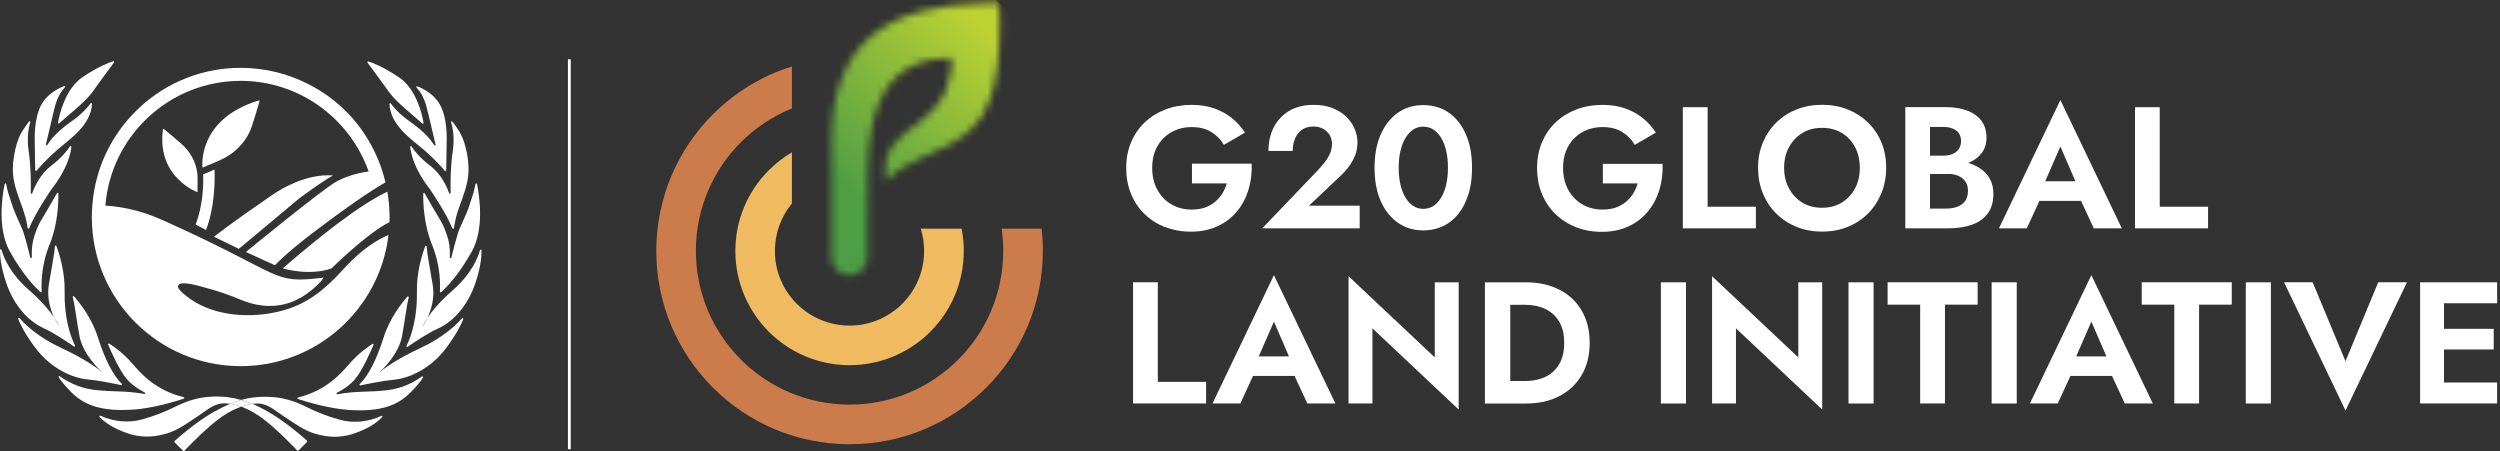 <svg width="338" height="61" viewBox="0 0 338 61" fill="none" xmlns="http://www.w3.org/2000/svg">
<rect x="0" y="0" width="338" height="61" fill="#333333" stroke="none"/>
<path d="M52.371 25.924C52.2 26.006 52.021 26.087 51.842 26.177C51.484 26.355 51.11 26.559 50.719 26.787C50.296 27.031 49.865 27.299 49.425 27.576C44.438 30.773 38.247 36.281 38.247 36.281C38.247 36.281 41.713 37.371 44.821 36.289C44.821 36.289 49.613 31.546 52.615 30.049C52.631 30.049 52.639 30.033 52.655 30.033C52.655 29.813 52.672 29.602 52.672 29.382C52.672 29.016 52.656 28.65 52.639 28.284C52.607 27.722 52.558 27.169 52.477 26.616" fill="white"/>
<path d="M52.118 24.664C52.118 24.664 52.102 24.599 52.094 24.566C52.078 24.509 52.07 24.461 52.053 24.404C52.029 24.306 51.996 24.208 51.972 24.111C51.923 23.932 51.874 23.753 51.826 23.574C51.793 23.476 51.769 23.378 51.736 23.281C51.72 23.224 51.704 23.167 51.687 23.11C51.614 22.882 51.533 22.654 51.451 22.427C51.443 22.402 51.435 22.378 51.427 22.353C51.37 22.191 51.305 22.036 51.248 21.881C51.199 21.751 51.142 21.613 51.085 21.483C51.045 21.393 51.012 21.304 50.971 21.223C49.141 17 45.903 13.493 41.713 11.386C38.963 9.971 35.847 9.173 32.536 9.173C22.276 9.173 13.815 16.862 12.578 26.787C12.578 26.796 12.578 26.812 12.578 26.82C12.546 27.08 12.521 27.349 12.497 27.617C12.497 27.666 12.489 27.715 12.481 27.764C12.464 27.951 12.456 28.138 12.448 28.325C12.448 28.447 12.432 28.569 12.432 28.683C12.432 28.707 12.432 28.732 12.432 28.764C12.432 28.968 12.416 29.171 12.416 29.375C12.416 40.488 21.43 49.503 32.544 49.503C42.852 49.503 51.346 41.749 52.525 31.767C52.11 31.937 51.704 32.133 51.297 32.361C49.466 33.394 47.831 34.842 46.391 36.437C44.056 39.007 41.713 40.984 38.426 41.928C34.683 43.002 30.022 42.921 26.523 40.928C25.897 40.569 25.278 40.122 24.733 39.634C24.522 39.439 24.115 39.121 24.074 38.788C23.928 37.698 27.28 38.772 27.67 38.869C29.346 39.3 31.014 39.878 32.601 40.545C35.009 41.554 37.637 41.7 40.02 40.578C41.054 40.09 42.006 39.398 42.852 38.584C43.031 38.405 43.568 37.885 43.747 37.535C36.473 38.413 38.857 37.315 21.926 29.733C19.258 28.537 16.687 27.951 14.246 27.796C15.003 18.367 22.919 10.931 32.536 10.931C40.517 10.931 47.318 16.056 49.84 23.183C48.124 23.403 46.505 23.981 45.48 24.55C43.543 25.624 33.243 34.069 33.243 34.069L37.165 35.859C37.165 35.859 38.662 34.232 42.413 31.392C45.455 29.082 47.725 27.471 49.417 26.34C49.816 26.072 50.182 25.835 50.516 25.624C51.142 25.225 51.671 24.908 52.11 24.656" fill="white"/>
<path d="M36.693 26.436C31.112 30.252 28.931 32.01 28.931 32.01C28.931 32.01 31.494 33.271 32.291 33.645L40.517 26.77C40.517 26.77 43.714 24.411 45.008 23.735C45.008 23.735 41.46 23.166 36.701 26.428" fill="white"/>
<path d="M29.004 22.931C28.907 22.972 28.809 23.012 28.712 23.053C28.37 23.192 28.012 23.338 27.67 23.492L27.475 23.582C27.515 25.055 27.434 27.796 26.45 30.367L27.857 31.091C29.029 28.016 29.061 24.542 29.004 22.931Z" fill="white"/>
<path d="M27.434 22.646C27.939 22.418 28.451 22.215 28.964 22.003C29.851 21.629 30.721 21.222 31.486 20.62C32.674 19.693 33.552 18.546 34.032 17.122C34.423 15.967 34.756 14.795 35.106 13.632C35.066 13.615 35.025 13.599 34.984 13.575C26.555 16.154 27.377 22.662 27.377 22.662C27.393 22.662 27.41 22.646 27.418 22.646" fill="white"/>
<path d="M26.491 22.516C26.157 21.377 25.539 20.352 24.562 19.481C23.765 18.773 22.935 18.098 22.122 17.415C22.089 17.431 22.065 17.455 22.032 17.471C21.145 23.988 26.702 25.99 26.702 25.99C26.686 24.818 26.832 23.687 26.491 22.508" fill="white"/>
<path d="M30.965 53.717C29.997 53.594 29.012 53.57 28.036 53.668C26.49 53.814 25.099 54.286 23.716 54.977C22.268 55.702 20.755 56.279 19.201 56.711C17.362 57.215 15.312 57.011 13.579 56.198C13.473 56.149 13.375 56.287 13.457 56.369C14.319 57.247 15.499 57.996 17.346 58.614C19.485 59.33 21.267 58.972 22.52 58.614C24.09 58.167 25.498 57.085 26.857 56.198C27.743 55.62 28.573 54.855 29.623 54.611C30.095 54.498 30.607 54.514 31.12 54.595C31.608 54.392 32.104 54.213 32.617 54.075C32.08 53.92 31.535 53.798 30.965 53.725" fill="white"/>
<path d="M32.975 55.124C34.862 55.864 36.506 57.337 37.979 58.696C38.149 58.858 39.834 60.502 40.191 60.917C40.232 60.966 40.305 60.966 40.346 60.917L41.518 59.745C41.558 59.705 41.558 59.631 41.518 59.591C41.046 59.168 38.629 57.003 36.067 55.563C35.424 55.205 34.781 54.872 34.114 54.595C33.593 54.668 33.081 54.815 32.601 54.978C32.731 55.026 32.853 55.067 32.975 55.116" fill="white"/>
<path d="M17.875 55.392C20.657 55.221 23.798 54.245 24.839 53.904C24.937 53.871 24.937 53.724 24.831 53.7C20.966 52.748 18.998 50.438 17.883 49.144C16.663 47.728 15.336 46.817 14.775 46.459C14.686 46.402 14.58 46.492 14.621 46.589C14.995 47.476 16.142 50.112 17.175 51.284C17.907 52.122 18.892 52.716 19.575 53.066C19.681 53.123 19.632 53.285 19.51 53.261C16.614 52.764 15.483 53.033 12.717 52.708C10.463 52.439 8.803 51.389 8.096 50.869C8.006 50.796 7.884 50.91 7.941 51.007C8.185 51.398 8.681 52.065 9.682 53.066C11.464 54.847 13.831 55.636 17.883 55.384" fill="white"/>
<path d="M16.361 52.065C16.467 52.09 16.532 51.959 16.459 51.886C15.312 50.747 14.222 48.713 13.229 45.589C12.408 42.977 10.732 40.895 10.016 40.073C9.942 39.992 9.804 40.065 9.837 40.17C10.113 41.212 10.357 43.319 10.74 45.41C11.195 47.891 13.449 49.99 13.823 50.332C13.514 50.064 11.83 48.681 8.234 47.021C5.118 45.573 3.344 43.824 2.636 43.01C2.555 42.92 2.417 43.01 2.457 43.116C2.726 43.815 3.369 45.15 4.768 47.013C6.908 49.868 9.837 51.113 11.797 51.292C13.335 51.431 15.491 51.878 16.353 52.065" fill="white"/>
<path d="M5.85 44.353C7.241 44.971 9.186 46.281 9.991 46.842C10.081 46.907 10.195 46.81 10.146 46.704C9.381 45.207 8.673 42.644 8.738 39.398C8.795 36.713 8.006 34.289 7.624 33.255C7.583 33.15 7.428 33.174 7.42 33.288C7.355 34.378 6.94 36.428 6.599 38.487C6.306 40.244 6.826 41.855 7.306 42.905C7.843 43.694 7.998 44.133 7.998 44.133C7.998 44.133 7.664 43.669 7.306 42.905C6.721 42.042 5.663 40.749 3.841 39.146C1.375 36.974 0.505 34.842 0.212 33.784C0.179 33.67 0.009 33.687 0 33.809C-0.008 34.59 0.106 36.014 0.798 38.113C1.912 41.505 4.044 43.539 5.85 44.337" fill="white"/>
<path d="M7.306 42.913C7.656 43.677 7.998 44.141 7.998 44.141C7.998 44.141 7.843 43.702 7.306 42.913Z" fill="white"/>
<path d="M5.459 39.479C5.533 39.544 5.638 39.479 5.638 39.389C5.581 38.575 5.525 35.923 6.721 33.011C7.843 30.293 7.908 27.218 7.9 26.16C7.9 26.055 7.754 26.014 7.705 26.111C7.209 26.974 5.891 29.276 5.606 29.707C5.248 30.244 4.711 31.473 4.451 32.669C4.296 33.352 4.28 34.125 4.304 34.776C4.304 34.906 4.125 34.931 4.093 34.809C3.824 33.735 3.466 32.327 3.214 31.546C2.872 30.488 2.148 29.219 1.701 27.893C1.278 26.616 0.968 25.729 0.838 24.883C0.822 24.769 0.651 24.761 0.627 24.883C0.293 26.502 -0.382 30.928 1.335 34.003C3.173 37.306 4.898 38.982 5.468 39.487" fill="white"/>
<path d="M3.393 29.163C3.515 29.602 3.645 30.261 3.743 30.83C3.759 30.936 3.906 30.952 3.946 30.855C4.736 28.837 6.908 25.664 6.973 25.567C9.104 22.865 9.56 20.742 9.65 19.855C9.658 19.741 9.511 19.692 9.454 19.79C9.121 20.311 8.364 21.311 6.9 22.426C5.46 23.524 4.703 25.168 4.361 26.12C4.321 26.234 4.15 26.201 4.158 26.079C4.182 24.883 4.19 22.548 3.881 20.465C3.605 18.635 3.865 17.284 4.101 16.528C4.133 16.414 3.987 16.34 3.914 16.438C3.621 16.829 3.263 17.341 2.994 17.764C2.392 18.749 2.075 19.985 1.888 21.108C1.701 22.239 1.676 23.41 1.904 24.533C2.23 26.136 2.929 27.601 3.377 29.171" fill="white"/>
<path d="M4.768 23.003C4.768 23.101 4.89 23.142 4.955 23.069C5.346 22.605 6.33 21.474 7.729 20.27C9.479 18.757 12.277 16.959 12.44 14.038C12.44 13.932 12.31 13.883 12.245 13.973C11.919 14.428 11.171 15.339 9.804 16.308C8.177 17.463 7.111 18.447 6.403 19.586C6.338 19.692 6.184 19.627 6.208 19.505C6.501 18.285 7.062 15.958 7.217 15.242C7.436 14.241 7.811 12.785 8.771 11.817C8.852 11.735 8.771 11.605 8.657 11.646C7.892 11.947 6.452 12.663 5.647 14.054C4.516 16.007 4.703 19.025 4.703 19.464C4.703 19.831 4.744 22.182 4.76 23.012" fill="white"/>
<path d="M8.022 16.658C9.186 15.568 11.464 13.884 12.513 12.411C13.701 10.752 14.954 9.059 15.418 8.441C15.475 8.36 15.401 8.246 15.304 8.278C14.726 8.457 13.31 8.994 11.195 10.402C8.811 11.996 8.03 15.503 7.843 16.569C7.827 16.666 7.949 16.731 8.022 16.666" fill="white"/>
<path d="M51.541 56.231C49.8 57.052 47.758 57.256 45.919 56.743C44.365 56.312 42.844 55.734 41.404 55.01C40.021 54.319 38.629 53.847 37.084 53.7C36.107 53.611 35.123 53.627 34.155 53.749C33.626 53.814 33.113 53.928 32.617 54.066C33.13 54.213 33.626 54.392 34.122 54.603C34.594 54.538 35.066 54.53 35.505 54.636C36.555 54.888 37.385 55.653 38.271 56.222C39.63 57.109 41.038 58.191 42.608 58.639C43.853 58.997 45.642 59.355 47.782 58.639C49.629 58.02 50.809 57.28 51.671 56.393C51.752 56.312 51.655 56.174 51.549 56.222" fill="white"/>
<path d="M29.045 55.604C26.483 57.044 24.066 59.208 23.594 59.631C23.554 59.672 23.546 59.745 23.594 59.786L24.766 60.957C24.807 60.998 24.88 60.998 24.921 60.957C25.279 60.542 26.963 58.899 27.133 58.736C28.606 57.378 30.25 55.905 32.137 55.165C32.283 55.108 32.446 55.051 32.609 54.994C32.145 54.823 31.633 54.677 31.12 54.595C30.42 54.888 29.729 55.23 29.053 55.612" fill="white"/>
<path d="M31.112 54.588C31.625 54.669 32.137 54.815 32.601 54.986C33.081 54.815 33.593 54.677 34.114 54.604C33.626 54.392 33.121 54.213 32.609 54.067C32.096 54.205 31.6 54.384 31.112 54.588Z" fill="white"/>
<path d="M57.024 50.909C56.316 51.43 54.657 52.487 52.403 52.748C49.637 53.073 48.498 52.804 45.61 53.301C45.488 53.325 45.439 53.154 45.545 53.105C46.228 52.764 47.212 52.17 47.945 51.324C48.978 50.144 50.125 47.516 50.499 46.629C50.54 46.532 50.434 46.442 50.345 46.499C49.783 46.857 48.457 47.777 47.237 49.184C46.114 50.478 44.145 52.788 40.289 53.74C40.183 53.764 40.175 53.911 40.281 53.944C41.314 54.285 44.463 55.253 47.245 55.432C51.297 55.685 53.664 54.895 55.446 53.114C56.447 52.113 56.943 51.446 57.187 51.055C57.252 50.958 57.13 50.844 57.032 50.917" fill="white"/>
<path d="M62.459 43.035C61.751 43.849 59.986 45.598 56.861 47.046C53.265 48.714 51.581 50.097 51.272 50.365C51.646 50.024 53.9 47.925 54.355 45.443C54.738 43.36 54.982 41.253 55.259 40.204C55.291 40.098 55.153 40.025 55.08 40.106C54.355 40.92 52.688 43.002 51.866 45.622C50.873 48.755 49.783 50.788 48.636 51.927C48.563 52.001 48.636 52.131 48.734 52.106C49.596 51.919 51.752 51.472 53.29 51.334C55.25 51.154 58.179 49.91 60.319 47.054C61.718 45.183 62.361 43.857 62.63 43.157C62.67 43.043 62.532 42.962 62.451 43.051" fill="white"/>
<path d="M65.103 33.857C65.103 33.734 64.933 33.71 64.892 33.832C64.599 34.89 63.729 37.021 61.263 39.194C59.441 40.796 58.391 42.082 57.797 42.952C57.448 43.717 57.106 44.181 57.106 44.181C57.106 44.181 57.261 43.742 57.797 42.952C58.286 41.903 58.798 40.292 58.505 38.535C58.164 36.476 57.757 34.426 57.684 33.336C57.684 33.222 57.521 33.198 57.48 33.303C57.098 34.328 56.309 36.761 56.366 39.446C56.431 42.692 55.723 45.255 54.958 46.752C54.909 46.849 55.023 46.947 55.113 46.89C55.918 46.329 57.855 45.011 59.254 44.401C61.052 43.603 63.192 41.561 64.306 38.177C64.998 36.078 65.112 34.654 65.103 33.873" fill="white"/>
<path d="M57.797 42.946C57.26 43.735 57.106 44.174 57.106 44.174C57.106 44.174 57.439 43.711 57.797 42.946Z" fill="white"/>
<path d="M61.027 34.833C60.995 34.955 60.816 34.931 60.816 34.8C60.84 34.15 60.816 33.385 60.669 32.693C60.409 31.497 59.864 30.269 59.514 29.732C59.229 29.301 57.903 26.998 57.415 26.136C57.358 26.046 57.22 26.079 57.22 26.185C57.203 27.242 57.276 30.318 58.391 33.035C59.587 35.94 59.53 38.6 59.473 39.405C59.473 39.503 59.579 39.552 59.652 39.495C60.222 38.99 61.947 37.315 63.785 34.011C65.502 30.936 64.827 26.51 64.493 24.891C64.469 24.777 64.306 24.777 64.281 24.891C64.151 25.737 63.842 26.624 63.419 27.901C62.98 29.219 62.248 30.488 61.906 31.554C61.654 32.343 61.288 33.751 61.027 34.817" fill="white"/>
<path d="M58.196 22.442C56.732 21.328 55.975 20.327 55.65 19.806C55.593 19.709 55.446 19.766 55.454 19.871C55.552 20.758 56.008 22.89 58.131 25.583C58.196 25.68 60.36 28.853 61.157 30.871C61.198 30.969 61.345 30.952 61.361 30.847C61.459 30.285 61.589 29.618 61.711 29.179C62.158 27.608 62.858 26.144 63.183 24.541C63.411 23.41 63.387 22.247 63.2 21.116C63.012 19.993 62.695 18.757 62.093 17.772C61.833 17.349 61.467 16.837 61.174 16.446C61.1 16.349 60.954 16.43 60.987 16.536C61.222 17.3 61.483 18.643 61.206 20.473C60.897 22.556 60.897 24.883 60.93 26.079C60.93 26.201 60.767 26.234 60.726 26.12C60.385 25.16 59.628 23.524 58.188 22.426" fill="white"/>
<path d="M57.879 15.275C58.041 15.991 58.595 18.318 58.888 19.539C58.912 19.652 58.757 19.718 58.692 19.62C57.984 18.481 56.927 17.505 55.291 16.341C53.925 15.373 53.176 14.462 52.851 14.006C52.786 13.917 52.656 13.966 52.656 14.071C52.818 16.992 55.617 18.798 57.366 20.303C58.766 21.508 59.75 22.638 60.14 23.102C60.206 23.175 60.328 23.135 60.328 23.037C60.344 22.207 60.385 19.848 60.385 19.49C60.385 19.05 60.572 16.032 59.441 14.079C58.635 12.688 57.195 11.972 56.431 11.671C56.325 11.631 56.235 11.761 56.317 11.842C57.277 12.818 57.651 14.267 57.87 15.267" fill="white"/>
<path d="M52.599 12.444C53.656 13.916 55.926 15.609 57.09 16.699C57.163 16.764 57.285 16.699 57.269 16.601C57.081 15.536 56.309 12.021 53.916 10.434C51.801 9.027 50.394 8.49 49.808 8.311C49.71 8.278 49.629 8.392 49.694 8.474C50.15 9.092 51.403 10.784 52.599 12.444Z" fill="white"/>
<path d="M130.011 30.92C130.206 31.896 130.304 32.897 130.304 33.93C130.304 38.194 128.579 42.05 125.781 44.849C122.99 47.639 119.125 49.372 114.862 49.372C110.599 49.372 106.743 47.647 103.944 44.849C101.153 42.058 99.42 38.194 99.42 33.93C99.42 29.667 101.145 25.811 103.944 23.012C104.871 22.085 105.921 21.271 107.068 20.596V27.511C105.628 29.252 104.766 31.49 104.766 33.93C104.766 36.721 105.897 39.243 107.719 41.066C109.541 42.888 112.072 44.019 114.854 44.019C117.637 44.019 120.167 42.888 121.989 41.066C123.812 39.243 124.943 36.713 124.943 33.93C124.943 32.881 124.78 31.872 124.487 30.92H129.995H130.011Z" fill="#EFBA60"/>
<path d="M140.824 30.921C140.937 31.905 140.994 32.914 140.994 33.931C140.994 41.147 138.074 47.68 133.339 52.407C128.612 57.134 122.079 60.063 114.862 60.063C107.646 60.063 101.113 57.142 96.386 52.407C91.659 47.68 88.73 41.147 88.73 33.931C88.73 26.714 91.651 20.181 96.386 15.454C99.331 12.509 102.984 10.255 107.068 8.986V14.657C104.464 15.715 102.121 17.277 100.169 19.229C96.41 22.988 94.083 28.187 94.083 33.923C94.083 39.658 96.41 44.857 100.169 48.616C103.928 52.375 109.126 54.702 114.862 54.702C120.598 54.702 125.797 52.375 129.555 48.616C133.314 44.857 135.641 39.658 135.641 33.923C135.641 32.898 135.568 31.897 135.421 30.912H140.815L140.824 30.921Z" fill="#CC7C4A"/>
<mask id="mask0_7_3328" style="mask-type:luminance" maskUnits="userSpaceOnUse" x="112" y="0" width="24" height="38">
<path d="M134.51 0.403C134.111 0.403 133.713 0.403 133.314 0.42H133.29C120.305 0.704 112.421 5.456 112.421 18.986V33.004C112.421 33.524 112.421 34.061 112.421 34.598C112.421 34.663 112.421 34.72 112.421 34.785C112.421 36.128 113.511 37.218 114.854 37.218C116.196 37.218 117.286 36.128 117.286 34.785V34.761V25.885C117.27 24.957 117.27 24.014 117.286 23.086V23.078C117.457 15.259 119.296 7.88 128.555 7.856C128.636 7.856 128.669 7.88 128.685 7.921C128.701 7.953 128.685 8.002 128.685 8.051C128.669 9.19 128.506 10.215 128.221 11.134C126.757 17.066 119.727 17.57 119.727 22.525V24.494C123.071 21.182 127.188 20.751 130.336 18.262C133.233 15.975 135.145 12.794 135.145 3.243C135.112 1.786 135.055 0.42 135.055 0.42H134.665C134.616 0.411 134.567 0.403 134.502 0.403H134.51Z" fill="white"/>
</mask>
<g mask="url(#mask0_7_3328)">
<path d="M123.781 -10.956L94.01 18.815L123.781 48.587L153.552 18.815L123.781 -10.956Z" fill="url(#paint0_linear_7_3328)"/>
</g>
<path d="M157.51 30.685C158.576 31.108 159.747 31.32 161.008 31.32C162.351 31.32 163.547 31.076 164.588 30.596C165.638 30.116 166.508 29.449 167.224 28.594C167.932 27.748 168.453 26.764 168.794 25.657C169.128 24.551 169.274 23.371 169.226 22.126H161.155V24.795H165.857C165.719 25.291 165.516 25.755 165.247 26.178C164.979 26.601 164.653 26.975 164.263 27.301C163.872 27.626 163.417 27.878 162.896 28.066C162.375 28.245 161.773 28.334 161.106 28.334C160.089 28.334 159.186 28.098 158.381 27.634C157.575 27.163 156.941 26.503 156.477 25.657C156.005 24.811 155.777 23.819 155.777 22.696C155.777 21.573 156.013 20.573 156.493 19.751C156.973 18.921 157.616 18.286 158.421 17.847C159.235 17.399 160.13 17.18 161.114 17.18C162.156 17.18 163.042 17.399 163.767 17.847C164.491 18.294 165.06 18.872 165.467 19.588L168.323 17.928C167.826 17.164 167.224 16.505 166.533 15.951C165.841 15.398 165.044 14.967 164.149 14.65C163.254 14.341 162.245 14.178 161.114 14.178C159.853 14.178 158.682 14.381 157.6 14.788C156.526 15.195 155.59 15.772 154.793 16.521C153.995 17.269 153.377 18.172 152.93 19.222C152.482 20.271 152.262 21.435 152.262 22.696C152.262 23.957 152.474 25.12 152.905 26.186C153.336 27.244 153.947 28.163 154.728 28.928C155.517 29.693 156.444 30.287 157.51 30.71" fill="white"/>
<path d="M179.168 21.842C178.875 22.232 178.509 22.655 178.094 23.103L170.65 30.872H183.83V27.805H176.971L181.234 23.778C181.918 23.152 182.471 22.46 182.894 21.695C183.317 20.93 183.529 20.109 183.529 19.238C183.529 18.644 183.407 18.05 183.163 17.456C182.918 16.863 182.552 16.317 182.064 15.829C181.576 15.341 180.958 14.943 180.217 14.633C179.477 14.332 178.615 14.178 177.63 14.178C176.304 14.178 175.181 14.454 174.27 15.008C173.359 15.561 172.667 16.309 172.195 17.245C171.724 18.181 171.496 19.238 171.496 20.402H174.775C174.775 19.743 174.888 19.173 175.116 18.669C175.344 18.172 175.661 17.782 176.076 17.513C176.491 17.237 176.987 17.107 177.565 17.107C177.972 17.107 178.33 17.172 178.639 17.302C178.948 17.432 179.217 17.611 179.436 17.831C179.656 18.05 179.819 18.303 179.925 18.579C180.03 18.864 180.087 19.149 180.087 19.442C180.087 19.865 180.006 20.271 179.851 20.662C179.697 21.052 179.469 21.443 179.176 21.834" fill="white"/>
<path d="M195.529 24.942C195.374 25.617 195.146 26.203 194.853 26.699C194.561 27.187 194.203 27.57 193.804 27.838C193.397 28.107 192.942 28.237 192.421 28.237C191.9 28.237 191.469 28.107 191.062 27.838C190.655 27.57 190.306 27.195 190.013 26.699C189.72 26.211 189.492 25.625 189.337 24.942C189.183 24.266 189.101 23.51 189.101 22.68C189.101 21.85 189.183 21.102 189.337 20.418C189.492 19.743 189.72 19.157 190.013 18.661C190.306 18.173 190.664 17.79 191.062 17.522C191.469 17.253 191.925 17.123 192.421 17.123C192.917 17.123 193.397 17.253 193.804 17.522C194.211 17.79 194.561 18.165 194.853 18.661C195.146 19.149 195.374 19.735 195.529 20.418C195.683 21.093 195.765 21.85 195.765 22.68C195.765 23.51 195.683 24.258 195.529 24.942ZM195.903 15.252C194.919 14.56 193.755 14.21 192.413 14.21C191.07 14.21 189.972 14.56 188.988 15.252C187.995 15.943 187.222 16.928 186.669 18.189C186.116 19.45 185.839 20.947 185.839 22.68C185.839 24.413 186.116 25.91 186.669 27.171C187.222 28.432 187.995 29.416 188.988 30.108C189.98 30.799 191.119 31.149 192.413 31.149C193.706 31.149 194.919 30.799 195.903 30.108C196.887 29.416 197.652 28.432 198.197 27.171C198.742 25.91 199.019 24.413 199.019 22.68C199.019 20.947 198.742 19.45 198.197 18.189C197.652 16.928 196.887 15.943 195.903 15.252Z" fill="white"/>
<path d="M216.706 22.126V24.795H221.409C221.271 25.291 221.067 25.755 220.799 26.178C220.53 26.601 220.205 26.975 219.814 27.301C219.424 27.626 218.968 27.878 218.447 28.066C217.927 28.245 217.325 28.334 216.658 28.334C215.641 28.334 214.738 28.098 213.932 27.634C213.127 27.163 212.492 26.503 212.028 25.657C211.556 24.811 211.329 23.819 211.329 22.696C211.329 21.573 211.565 20.573 212.045 19.751C212.516 18.921 213.167 18.286 213.973 17.847C214.786 17.399 215.681 17.18 216.666 17.18C217.707 17.18 218.594 17.399 219.318 17.847C220.042 18.294 220.612 18.872 221.018 19.588L223.874 17.928C223.378 17.164 222.776 16.505 222.084 15.951C221.393 15.398 220.595 14.967 219.7 14.65C218.805 14.341 217.797 14.178 216.666 14.178C215.405 14.178 214.233 14.381 213.151 14.788C212.077 15.195 211.142 15.772 210.344 16.521C209.547 17.269 208.929 18.172 208.481 19.222C208.034 20.271 207.814 21.435 207.814 22.696C207.814 23.957 208.025 25.12 208.457 26.186C208.888 27.244 209.498 28.163 210.279 28.928C211.068 29.693 211.996 30.287 213.062 30.71C214.127 31.133 215.299 31.344 216.56 31.344C217.902 31.344 219.098 31.1 220.14 30.62C221.181 30.14 222.06 29.473 222.776 28.619C223.484 27.773 224.004 26.788 224.346 25.682C224.68 24.575 224.826 23.396 224.777 22.151H216.706V22.126Z" fill="white"/>
<path d="M237.396 27.951H230.871V14.494H227.519V30.872H237.396V27.951Z" fill="white"/>
<path d="M250.796 25.47C250.364 26.283 249.771 26.918 249.006 27.39C248.241 27.862 247.354 28.089 246.337 28.089C245.32 28.089 244.433 27.853 243.669 27.39C242.904 26.918 242.302 26.283 241.871 25.47C241.431 24.656 241.212 23.729 241.212 22.687C241.212 21.646 241.431 20.71 241.871 19.905C242.31 19.091 242.912 18.456 243.669 17.985C244.433 17.513 245.32 17.285 246.337 17.285C247.354 17.285 248.265 17.521 249.03 17.985C249.795 18.456 250.389 19.091 250.812 19.905C251.235 20.718 251.447 21.646 251.447 22.687C251.447 23.729 251.235 24.664 250.804 25.47M252.537 16.553C251.748 15.788 250.828 15.202 249.787 14.787C248.737 14.372 247.598 14.169 246.345 14.169C245.092 14.169 243.97 14.372 242.92 14.787C241.871 15.202 240.951 15.788 240.17 16.553C239.389 17.317 238.779 18.221 238.348 19.254C237.909 20.295 237.689 21.434 237.689 22.679C237.689 23.924 237.9 25.055 238.323 26.104C238.747 27.154 239.349 28.073 240.13 28.854C240.911 29.635 241.83 30.237 242.879 30.668C243.929 31.1 245.092 31.311 246.354 31.311C247.615 31.311 248.778 31.1 249.827 30.668C250.877 30.237 251.796 29.635 252.569 28.854C253.342 28.073 253.944 27.154 254.367 26.104C254.799 25.055 255.01 23.907 255.01 22.679C255.01 21.451 254.799 20.287 254.367 19.254C253.936 18.212 253.326 17.317 252.545 16.553" fill="white"/>
<path d="M265.685 27.177C265.424 27.535 265.074 27.796 264.619 27.958C264.163 28.121 263.659 28.202 263.097 28.202H260.941V23.524H263.789C263.952 23.549 264.114 23.573 264.261 23.606C264.619 23.695 264.936 23.833 265.213 24.029C265.489 24.224 265.693 24.468 265.847 24.753C265.994 25.038 266.067 25.387 266.067 25.794C266.067 26.355 265.937 26.819 265.685 27.177ZM260.941 17.162H262.748C263.48 17.162 264.066 17.325 264.489 17.65C264.92 17.976 265.131 18.456 265.131 19.082C265.131 19.489 265.034 19.839 264.838 20.132C264.643 20.424 264.367 20.652 264.009 20.807C263.651 20.962 263.228 21.043 262.748 21.043H260.941V17.154V17.162ZM269.004 24.134C268.67 23.557 268.215 23.085 267.637 22.719C267.182 22.426 266.677 22.206 266.132 22.035V22.019C266.856 21.718 267.442 21.303 267.873 20.758C268.345 20.164 268.573 19.456 268.573 18.627C268.573 17.691 268.337 16.918 267.873 16.308C267.401 15.698 266.759 15.242 265.929 14.941C265.099 14.64 264.139 14.485 263.049 14.485H257.598V30.871H263.398C264.619 30.871 265.685 30.708 266.604 30.383C267.523 30.057 268.239 29.545 268.744 28.861C269.248 28.178 269.508 27.291 269.508 26.217C269.508 25.404 269.338 24.712 269.004 24.134Z" fill="white"/>
<path d="M278.563 19.807L280.597 24.509H276.513L278.563 19.807ZM281.354 27.153L283.079 30.872H286.87L278.563 13.526L270.257 30.872H274.023L275.732 27.153H281.354Z" fill="white"/>
<path d="M298.529 27.951H291.995V14.494H288.652V30.872H298.529V27.951Z" fill="white"/>
<path d="M156.534 38.162H153.19V54.547H163.067V51.626H156.534V38.162Z" fill="white"/>
<path d="M170.186 48.185L172.236 43.483L174.27 48.185H170.186ZM163.929 54.548H167.696L169.405 50.83H175.027L176.751 54.548H180.543L172.236 37.202L163.929 54.548Z" fill="white"/>
<path d="M193.983 48.323L182.324 37.348V54.547H185.554V44.394L197.213 55.369V38.17H193.983V48.323Z" fill="white"/>
<path d="M211.076 48.689C210.8 49.34 210.426 49.869 209.937 50.292C209.457 50.715 208.896 51.024 208.253 51.219C207.611 51.415 206.935 51.512 206.219 51.512H204.185V41.212H206.219C206.935 41.212 207.619 41.31 208.253 41.505C208.888 41.7 209.457 42.01 209.937 42.433C210.417 42.856 210.8 43.385 211.076 44.035C211.353 44.686 211.483 45.459 211.483 46.362C211.483 47.265 211.345 48.046 211.076 48.689ZM210.841 39.178C209.555 38.511 208.05 38.169 206.333 38.169H200.76V54.555H206.333C208.05 54.555 209.555 54.221 210.841 53.546C212.126 52.879 213.127 51.927 213.851 50.699C214.567 49.47 214.925 48.03 214.925 46.354C214.925 44.678 214.567 43.238 213.851 42.01C213.135 40.781 212.134 39.837 210.841 39.162" fill="white"/>
<path d="M227.942 38.169H224.549V54.555H227.942V38.169Z" fill="white"/>
<path d="M243.132 48.323L231.473 37.348V54.547H234.703V44.394L246.362 55.369V38.17H243.132V48.323Z" fill="white"/>
<path d="M253.309 38.169H249.917V54.555H253.309V38.169Z" fill="white"/>
<path d="M255.205 41.188H259.607V54.547H262.959V41.188H267.376V38.162H255.205V41.188Z" fill="white"/>
<path d="M272.665 38.169H269.272V54.555H272.665V38.169Z" fill="white"/>
<path d="M280.703 48.185L282.753 43.483L284.787 48.185H280.703ZM274.447 54.548H278.213L279.922 50.83H285.544L287.269 54.548H291.06L282.753 37.202L274.447 54.548Z" fill="white"/>
<path d="M289.563 41.188H293.964V54.547H297.316V41.188H301.734V38.162H289.563V41.188Z" fill="white"/>
<path d="M307.022 38.169H303.63V54.555H307.022V38.169Z" fill="white"/>
<path d="M317.111 48.836L312.669 38.162H308.804L317.111 55.507L325.426 38.162H321.537L317.111 48.836Z" fill="white"/>
<path d="M330.429 38.169H329.355H327.199V54.547H329.355H330.429H337.613V51.716H330.429V47.249H337.149V44.458H330.429V41.001H337.613V38.169H330.429Z" fill="white"/>
<path d="M76.974 8.018V60.738" stroke="white" stroke-width="0.38"/>
<defs>
<linearGradient id="paint0_linear_7_3328" x1="109.454" y1="34.719" x2="139.346" y2="4.828" gradientUnits="userSpaceOnUse">
<stop stop-color="#4E9E45"/>
<stop offset="0.23" stop-color="#4E9E45"/>
<stop offset="0.92" stop-color="#BDD231"/>
<stop offset="1" stop-color="#BDD231"/>
</linearGradient>
</defs>
</svg>

